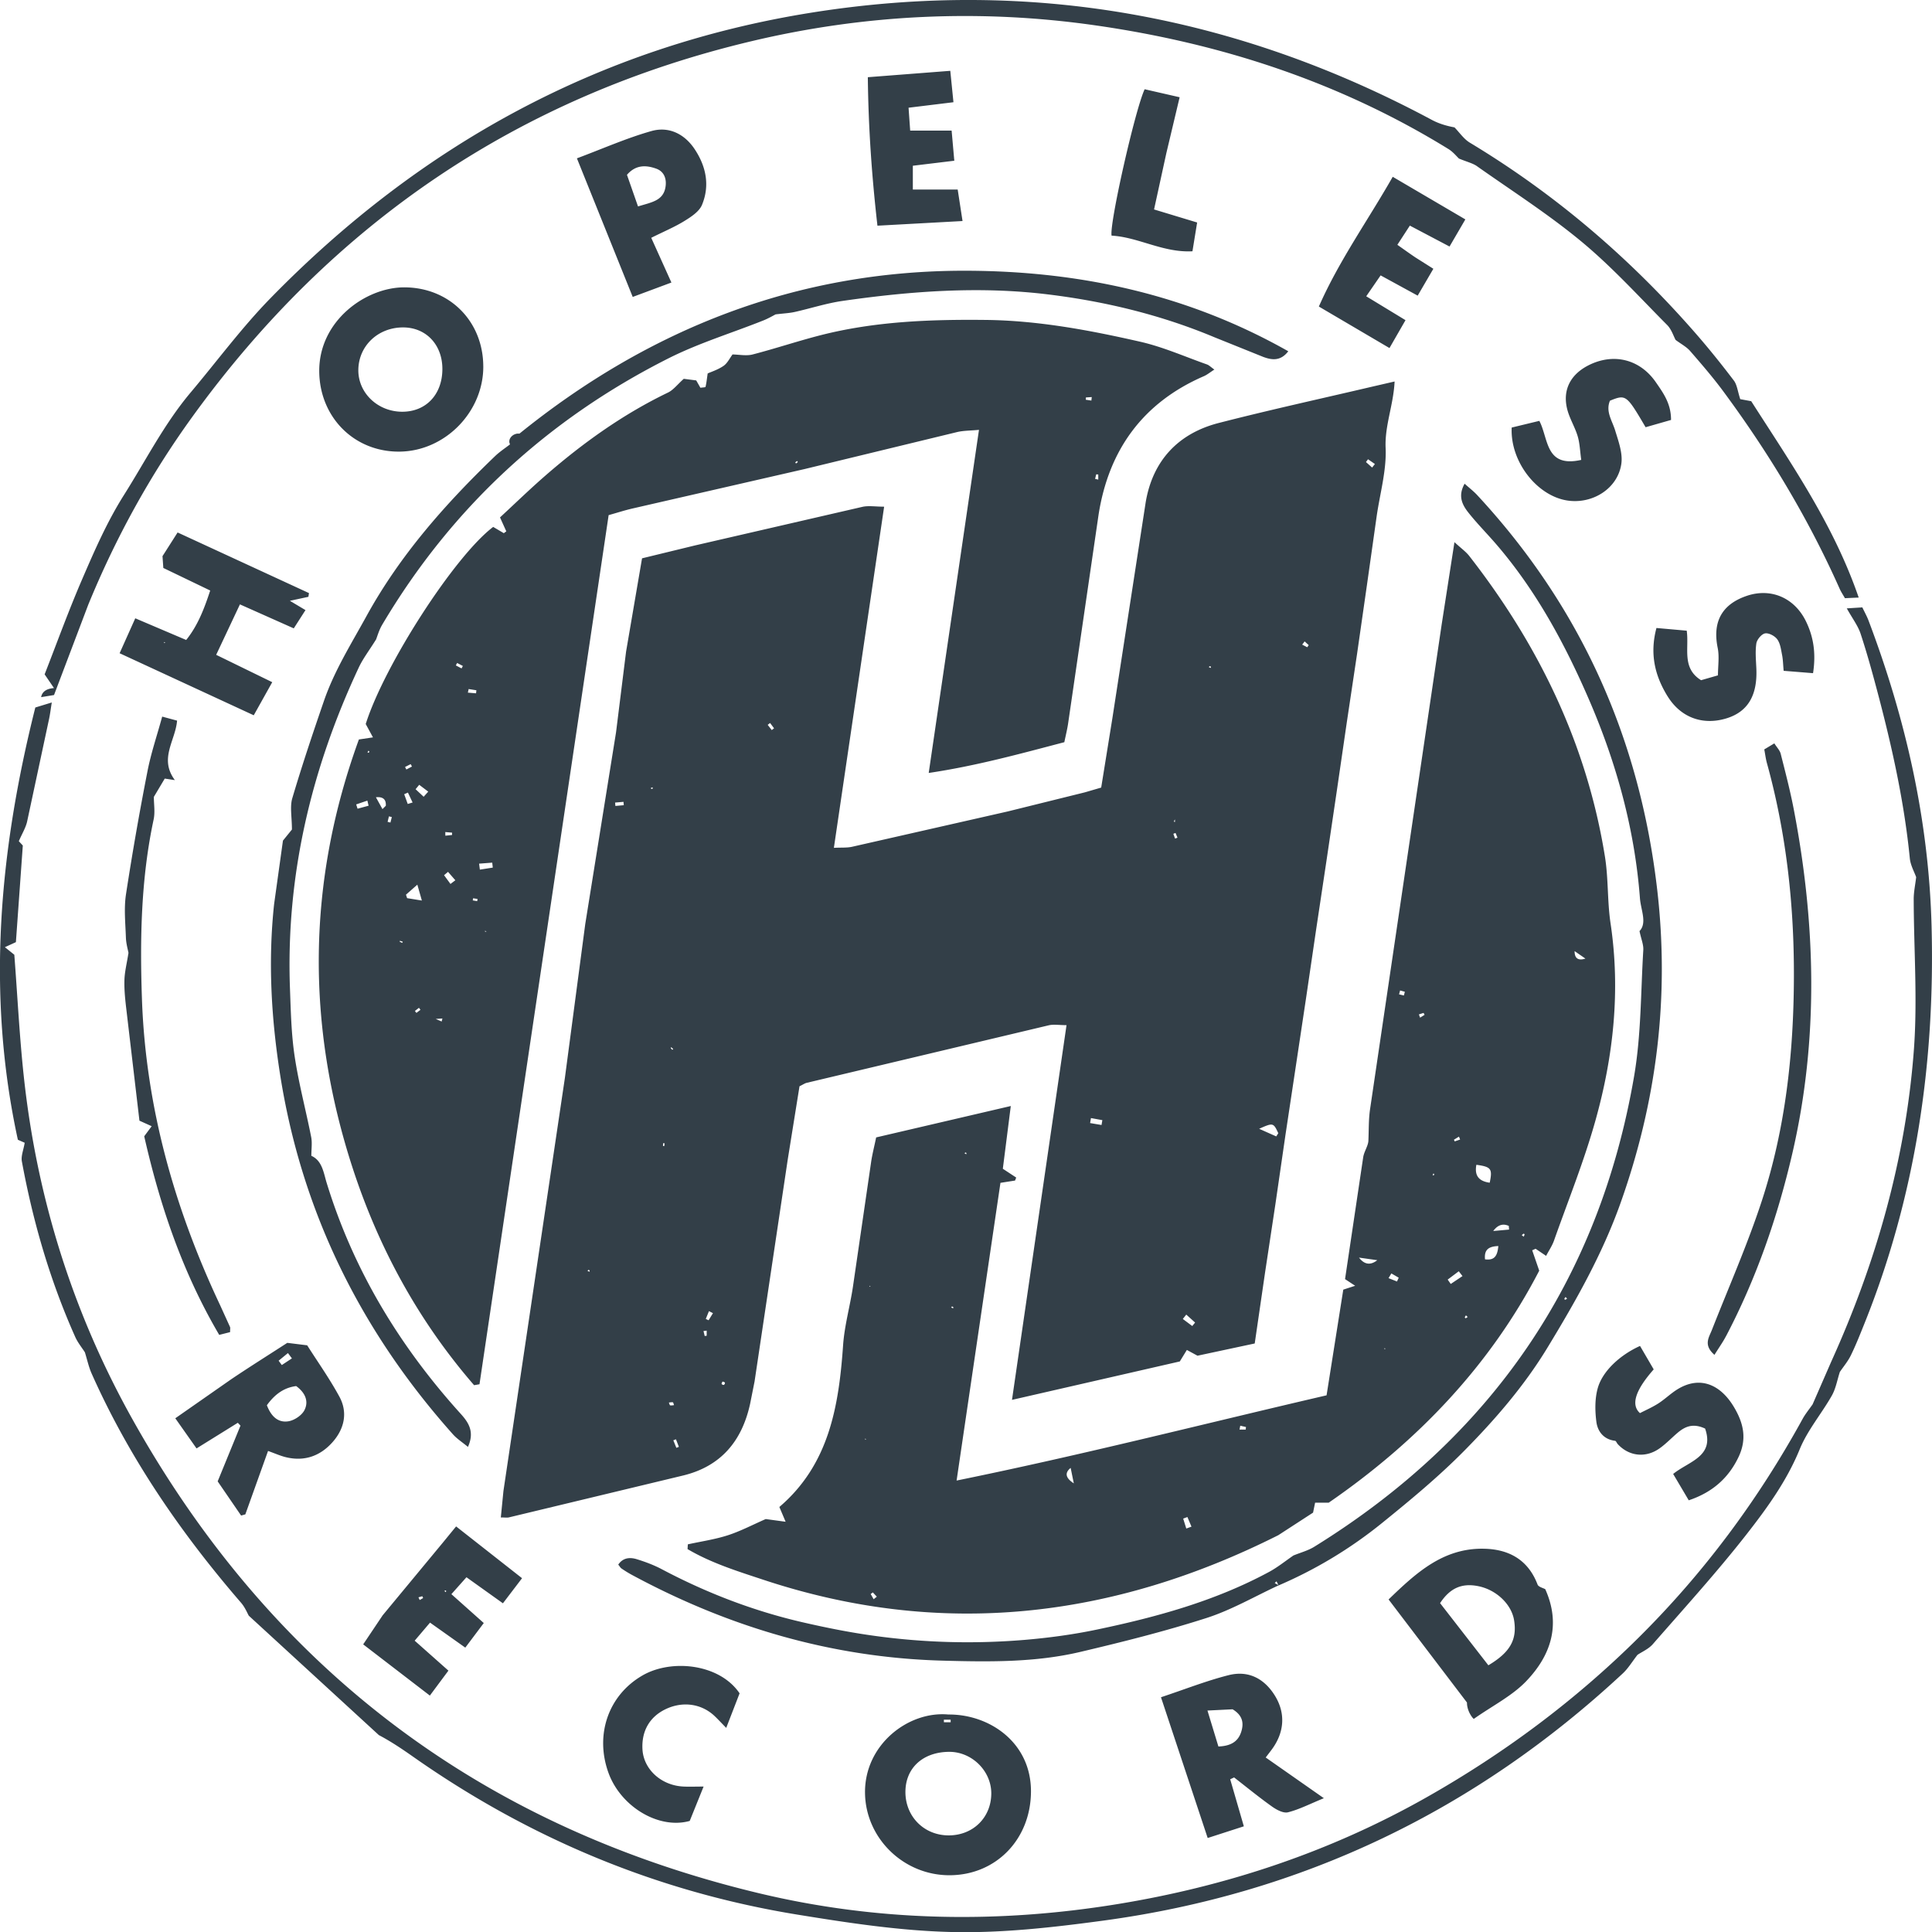 <svg xmlns="http://www.w3.org/2000/svg" viewBox="0 0 124.988 125"><path d="M81.175 86.914l-3.705.792-.688-.373-.456.744-10.857 2.486 3.528-24.242c-.479 0-.832-.065-1.152.01l-15.655 3.721c-.123.029-.233.11-.467.223l-.76 4.73-2.148 14.371-.286 1.434c-.522 2.402-1.877 4.045-4.324 4.643l-11.28 2.712c-.121.029-.254.004-.525.004l.169-1.71 3.975-26.72 1.317-9.953 1.993-12.411.649-5.219 1.033-6.036 3.415-.831 10.835-2.498c.402-.091.842-.012 1.412-.012l-3.251 22.07c.498-.025.846.005 1.172-.067l10.081-2.288 4.986-1.235 1.054-.308.724-4.486 2.154-13.966c.449-2.681 2.088-4.456 4.726-5.135 3.305-.85 6.641-1.578 9.964-2.358l1.414-.326c-.072 1.522-.645 2.853-.581 4.298.064 1.468-.37 2.957-.582 4.437l-.628 4.442-.637 4.441-.665 4.437-.647 4.439-.671 4.534-.667 4.437-.652 4.439-.667 4.437-.669 4.436-.644 4.436-.671 4.436-.668 4.584zm1.39-13.395l.132-.208c-.316-.681-.336-.688-1.239-.286l1.108.494zm-11.987-1.187l-.055.323.739.125.053-.314-.737-.134zm6.166 12.713l-.223.284.611.457.183-.226-.572-.515zm-30.62-.092l-.259-.131-.205.504.181.087.283-.461zm42.644-54.705l.179-.229-.445-.308-.133.181.4.356zM43.729 93.112l-.169.068.197.486.162-.065-.19-.489zm6.199-45.881l.149-.115-.257-.343-.155.12.263.338zM39.793 51.92l.019.219.543-.048-.019-.217-.543.047zm44.609-10.425l-.159.208.328.17.094-.138-.264-.24zM45.718 86.084l-.205.025.076.322.129-.017v-.331zm30.331-32.197l-.142.055.114.31.154-.06-.127-.305zM43.607 90.905c-.035-.087-.048-.178-.078-.184-.079-.015-.165.007-.258.015.036.082.05.172.085.18.075.018.159-.005.252-.012zm3.138-1.529c-.023.053-.074.116-.059.155s.108.077.146.062.079-.109.064-.145-.097-.05-.15-.072zm-4.879-8.924c.078-.121.039-.061 0 0 .072-.003.144-.006 0 0zm1.129-6.485l-.093-.01c-.004.059-.01.119-.008.178 0 .005.05.008.077.012l.025-.18zm35.263-30.87l-.058.059.125.056c.004-.027.021-.062.01-.08s-.05-.024-.078-.036zM38.064 82.151l-.058.064.128.06c.003-.029.019-.065.007-.086s-.05-.026-.077-.038zm5.366-14.4l-.045.044.11.123.058-.054-.123-.113zm-1.202-16.734l-.006-.081-.124.043c.017.021.031.054.053.06s.051-.014.077-.023zm33.779 1.987l-.068.15.078.019-.011-.169zm24.017 28.243l-.68-.46-.221.098.455 1.319c-3.144 6.079-7.822 11.017-13.619 15.01h-.88l-.132.643-2.249 1.46c-10.706 5.383-21.795 6.7-33.312 2.884-1.681-.557-3.376-1.082-4.906-1.985l.019-.307c.864-.19 1.749-.316 2.588-.587.828-.268 1.61-.682 2.451-1.049l1.287.175-.405-.956c3.216-2.746 3.847-6.518 4.122-10.457.088-1.266.445-2.512.635-3.773l1.182-8.107c.071-.479.194-.95.323-1.572l8.71-2.031-.515 4.059.865.569-.074.194-.945.148-2.837 19.26c8.16-1.662 15.946-3.66 23.935-5.514l1.081-6.837.768-.25-.654-.431 1.175-7.888c.057-.361.299-.693.334-1.031.033-.691.009-1.39.109-2.07l4.633-31.361.827-5.326c.43.397.738.612.959.895 4.499 5.77 7.606 12.178 8.776 19.444.229 1.424.15 2.896.364 4.324.647 4.323.192 8.568-.97 12.726-.739 2.645-1.774 5.207-2.691 7.801-.116.328-.32.624-.508.982zm-3.65-4.733c.19-.903.098-1.027-.862-1.16-.134.716.17 1.062.862 1.16zm.559 4.097c-.667.024-.919.263-.862.86.629.084.803-.241.862-.86zm-9.014.748q.523.684 1.182.167l-1.182-.167zm9.709-1.813l-.018-.237q-.574-.261-1.007.329l1.025-.092zm4.938-17.531l-.699-.485q-.005.707.699.485zM69.469 95.964l-.204-1q-.601.482.204 1zm25.145-13.41l-.241-.311-.717.538.198.283.76-.51zM76.745 98.886l.336-.121-.263-.623-.273.102.2.642zm13.266-16.503l-.181.305.547.216.111-.246-.478-.276zm-9.773 9.852l-.05.248h.402l.016-.165-.368-.083zm11.556-26.61l.077.211.29-.183-.065-.124-.303.097zm-.971-1.222l.062-.242-.307-.085-.068.25.312.077zM56.519 103.46l.204-.166-.255-.274-.14.102.191.338zM94.46 73.721l-.075-.188-.325.198.049.11.351-.12zm.377 11.372c-.024.04-.056.084-.075.133-.004.011.05.062.06.057.046-.021.086-.055.128-.084l-.114-.106zm-33.248-.575l-.053.067.128.057c.002-.028.015-.064.002-.083s-.051-.028-.077-.041zm36.986-4.512c.02-.049.045-.097.056-.148.003-.012-.055-.054-.065-.048-.043.026-.079.063-.118.097l.127.099zM62.45 74.555l-.05.059.113.059c.003-.027.015-.059.005-.079s-.044-.027-.068-.039zm30.338 1.408l-.055-.051-.051.111c.024.004.056.019.072.009s.023-.045.034-.068zm-36.75 17.144l-.066-.041-.008.065.074-.024zm33.527-5.823l.07-.035-.071-.032v.066zm-33.303-4.099l-.023.062.079-.042-.056-.021zm-8.879-60.254c.437.006.899.107 1.307.001 1.475-.381 2.922-.869 4.398-1.246 3.494-.893 7.064-1.026 10.649-.989 3.405.034 6.73.66 10.026 1.41 1.474.336 2.882.963 4.317 1.469.141.05.255.173.482.333-.279.177-.467.336-.684.43-3.944 1.711-6.149 4.77-6.806 8.95l-1.971 13.51c-.056.382-.152.759-.245 1.216-2.852.746-5.68 1.53-8.774 1.99l3.252-22.196c-.556.053-1.001.044-1.421.144l-9.855 2.39-11.122 2.549c-.501.115-.992.274-1.561.434l-8.355 56.226-.349.061c-3.576-4.128-6.158-8.839-7.853-14.036-3.026-9.28-2.953-18.528.4-27.738l.91-.136-.468-.864c1.211-3.835 5.762-10.878 8.246-12.751l.687.405.161-.119-.407-.901c.969-.895 1.944-1.844 2.971-2.735 2.415-2.097 5-3.947 7.896-5.342.347-.167.606-.519 1.022-.889l.805.103.271.476c.154-.025.321-.022.33-.059.058-.222.079-.453.14-.868.218-.099.658-.237 1.023-.486.252-.172.4-.497.594-.754l-.014.014zM22.209 60.213l-.014.001c-.032.093-.014.041.004-.012l.01.01zm4.791-2.981l-.737.649.076.224.953.154-.293-1.028zm3.995-1.359l.049.386.836-.131-.036-.32-.849.065zm-6.251-3.529l.216-.217q.041-.62-.641-.549l.425.766zm2.664-.799l.296-.332-.584-.442-.234.286.522.488zm1.735 5.641l.315-.239-.474-.544-.256.217.415.566zm-5.297-5.061l-.08-.33-.723.245.089.278.713-.194zm2.533-.113l.314-.096-.303-.641-.241.106.229.631zm2.429 1.817l.004.235.434-.046-.001-.152-.436-.037zm1.511-9.253l-.051.233.53.044.021-.197-.5-.079zm-.745-1.687l-.084.159.37.194.084-.159-.37-.193zm41.273-11.908l.204.046v-.331l-.134-.01-.07.295zM27.203 65.329l-.099-.13-.262.203.096.126.264-.199zm-1.855-12.471l-.186-.045-.087.356.183.045.09-.355zm1.302-3.269l-.08-.155-.365.184.084.163.362-.191zm43.955-23.674l.025-.227-.379.024-.007.148.36.054zM30.607 58.112l-.023.138.287.05.024-.143-.287-.045zm-2.035 7.972l.05-.195-.433.03.384.166zm23.042-36.19l-.048-.073c-.04.031-.082.059-.117.094-.004.004.031.046.048.07l.118-.091zM23.896 48.617l-.062-.054-.058.12c.027.004.061.019.079.008s.028-.049.041-.075zm-.393 1.875c.108-.012.054-.006 0 0 .037.029.073.058 0 0zm2.372 10.371l-.023.054.169.084.032-.08-.179-.058zm5.598-.611l-.104-.033.022.066.082-.033zM117.29 90.87l-.021-.024c-.219.317-.469.616-.654.952-2.865 5.218-6.377 9.952-10.605 14.144-4.102 4.067-8.695 7.487-13.723 10.334-6.242 3.534-12.944 5.757-19.993 6.907-7.752 1.265-15.517 1.132-23.16-.695-17.957-4.293-31.52-14.515-40.548-30.64-3.859-6.892-6.192-14.311-7.042-22.172-.283-2.615-.413-5.246-.617-7.91l-.61-.489.712-.326.447-6.251-.258-.28c.216-.5.447-.87.537-1.272l1.426-6.665c.061-.291.097-.588.169-1.037l-1.065.325c-2.334 9.29-3.174 18.559-1.129 27.964l.442.195c-.078.471-.247.859-.183 1.205.721 3.916 1.826 7.72 3.454 11.361.164.366.43.687.623.99.151.482.248.953.44 1.382 2.429 5.455 5.772 10.315 9.663 14.819.259.3.414.69.5.838l8.414 7.724c.774.408 1.497.894 2.209 1.394 7.52 5.284 15.802 8.745 24.873 10.221 3.331.542 6.702 1.056 10.065 1.127 3.231.069 6.495-.304 9.71-.738 12.897-1.742 24.092-7.13 33.616-15.991.355-.33.612-.767.953-1.203.285-.194.715-.375.991-.691 2.051-2.35 4.154-4.662 6.073-7.117 1.324-1.695 2.595-3.448 3.431-5.493.504-1.234 1.413-2.298 2.079-3.473.259-.457.348-1.01.518-1.529.231-.342.522-.684.713-1.076.327-.671.602-1.369.881-2.063 3.313-8.249 4.57-16.842 4.34-25.694-.178-6.841-1.666-13.403-4.079-19.779-.102-.269-.244-.523-.4-.85l-1.006.064c.365.657.724 1.124.897 1.651.423 1.286.782 2.595 1.127 3.904.922 3.493 1.697 7.014 2.054 10.619.044.447.29.873.41 1.215-.059.504-.16.964-.159 1.424.007 3.251.252 6.517.011 9.748-.525 7.036-2.436 13.747-5.347 20.173l-1.203 2.757.025.02zM95.557 10.756c2.278 1.607 4.639 3.117 6.778 4.893 1.97 1.635 3.707 3.553 5.518 5.375.282.284.412.719.548.967.363.271.704.446.938.715.746.859 1.492 1.723 2.167 2.638 2.943 3.984 5.486 8.208 7.505 12.739.09.203.216.389.344.616l.891-.041c-1.621-4.724-4.388-8.692-6.954-12.704l-.709-.131c-.169-.514-.204-.928-.416-1.207-.786-1.036-1.601-2.052-2.456-3.033-4.241-4.865-9.085-9.02-14.624-12.355-.388-.234-.664-.654-.992-.988-.496-.09-1.005-.238-1.462-.483C80.027 1.003 66.652-1.435 52.516.815 38.775 3.002 27.174 9.381 17.496 19.294c-1.857 1.902-3.449 4.062-5.166 6.101-1.707 2.029-2.896 4.39-4.302 6.615-1.104 1.748-1.915 3.614-2.723 5.486-.886 2.053-1.647 4.16-2.418 6.13l.605.888q-.732.055-.832.587l.835-.137L5.71 39.12c1.767-4.312 3.998-8.375 6.732-12.154 9.083-12.554 21.15-20.741 36.215-24.31C55.949.928 63.39.572 70.852 1.639c8.143 1.165 15.821 3.668 22.853 8.003.301.186.535.482.68.616.527.219.891.299 1.172.497zM82.73 102.557c-1.558.719-3.063 1.6-4.685 2.12-2.675.858-5.41 1.543-8.147 2.189-2.935.693-5.937.649-8.933.567-7.153-.197-13.817-2.165-20.089-5.55a7.77 7.77 0 0 1-.664-.408c-.076-.051-.124-.144-.215-.255.308-.453.756-.485 1.196-.35.555.171 1.11.378 1.622.649 2.891 1.53 5.919 2.696 9.104 3.431 1.544.356 3.105.668 4.674.881a44.22 44.22 0 0 0 4.758.395 44.36 44.36 0 0 0 4.871-.131c1.584-.132 3.171-.344 4.726-.669 3.859-.807 7.654-1.844 11.153-3.733.563-.304 1.068-.717 1.6-1.08l-.012.012c.449-.184.934-.31 1.34-.562 11.423-7.071 18.415-17.189 20.689-30.449.458-2.674.427-5.433.593-8.154.021-.345-.135-.7-.245-1.224.506-.528.085-1.365.028-2.124-.336-4.443-1.512-8.713-3.261-12.772-1.553-3.605-3.422-7.087-6.013-10.104-.592-.69-1.236-1.337-1.803-2.047-.406-.507-.722-1.086-.266-1.896.309.277.582.486.813.735 6.707 7.228 10.52 15.759 11.649 25.548.802 6.952-.034 13.668-2.372 20.245-1.184 3.333-2.908 6.366-4.733 9.368-1.495 2.46-3.361 4.619-5.36 6.646-1.659 1.682-3.495 3.202-5.335 4.691-2.038 1.65-4.279 3.004-6.698 4.042l-.132-.267-.116.112.26.143zm18.555-18.65c-.029.039-.063.075-.082.117-.006.012.038.065.047.062.046-.015.087-.043.13-.066l-.094-.114zM51.399 20.186c1.042-.233 2.068-.569 3.12-.72 4.421-.635 8.866-.964 13.317-.415 3.685.454 7.282 1.325 10.724 2.765l3.159 1.272c.547.204 1.121.296 1.624-.363-6.535-3.701-13.559-5.201-20.904-5.21-10.897-.013-20.466 3.774-28.837 10.541-.371-.057-.794.316-.606.691-.307.239-.666.472-.969.763-3.22 3.093-6.154 6.411-8.322 10.356-.984 1.791-2.076 3.528-2.745 5.471-.719 2.088-1.422 4.183-2.049 6.299-.166.56-.025 1.211-.025 2.03l-.581.717-.572 4.109c-.395 3.676-.189 7.335.381 10.981 1.39 8.897 5.215 16.624 11.189 23.319.262.293.606.512.97.813.439-.972.049-1.57-.475-2.148-3.949-4.367-6.934-9.289-8.669-14.947-.196-.639-.282-1.423-.987-1.736 0-.427.064-.836-.011-1.217-.343-1.74-.805-3.46-1.068-5.211-.217-1.441-.249-2.913-.303-4.373-.272-7.301 1.366-14.199 4.447-20.782.271-.58.672-1.099 1.123-1.823.076-.187.188-.602.4-.958 4.48-7.553 10.687-13.277 18.506-17.222 1.958-.988 4.088-1.636 6.135-2.451.348-.138.674-.332.808-.399.546-.066.891-.079 1.222-.153zm-20.133 3.509c.014 2.956-2.475 5.493-5.418 5.522-2.928.028-5.161-2.217-5.195-5.171-.037-3.286 3.005-5.455 5.492-5.456 2.91-.002 5.106 2.168 5.12 5.106zm-5.165-2.513c-1.634-.013-2.908 1.19-2.919 2.756-.01 1.496 1.269 2.705 2.855 2.699 1.515-.007 2.554-1.095 2.582-2.706.028-1.59-1.023-2.737-2.519-2.749zm35.237 89.736c2.653-.031 5.373 1.797 5.359 4.988-.013 3.063-2.232 5.384-5.23 5.41-2.988.026-5.464-2.377-5.506-5.312-.044-3.129 2.795-5.317 5.377-5.087zm.062 7.82c1.559-.012 2.716-1.155 2.73-2.695.013-1.469-1.257-2.725-2.741-2.71-1.686.017-2.804 1.042-2.814 2.579-.01 1.612 1.217 2.839 2.825 2.826zm-.337-7.486l.002.167h.437l-.002-.167h-.436zm34.287-.055c-.005.045-.447-.432-.447-1.055l-5.07-6.667c1.773-1.713 3.506-3.31 6.108-3.283 1.633.017 2.907.684 3.53 2.318.06.157.361.222.498.301 1.042 2.323.342 4.307-1.232 5.951-.911.951-2.163 1.576-3.386 2.436zm.938-3.463c1.428-.848 1.861-1.675 1.665-2.908-.165-1.04-1.151-1.979-2.322-2.212-1.048-.208-1.814.109-2.467 1.099l3.124 4.021zM10.501 35.999l.989-1.552 8.499 3.922-.038.241-1.197.258 1.009.602-.758 1.181-3.483-1.552-1.537 3.264 3.627 1.77-1.196 2.141-8.678-4.014L8.751 40l3.294 1.402c.741-.92 1.156-1.986 1.554-3.199l-3.033-1.46-.053-.76-.011.014zm.119 5.532l-.003.073.076-.032-.074-.04zm71.263 72.167l3.763 2.634c-.918.375-1.599.731-2.323.912-.297.074-.735-.161-1.029-.37-.84-.597-1.64-1.253-2.455-1.886l-.253.12.883 3.043-2.339.756-3.022-9.106c1.568-.521 2.95-1.069 4.38-1.43 1.26-.318 2.294.206 2.986 1.321.698 1.125.627 2.353-.177 3.46-.094.13-.194.256-.415.547zm-3.06-.711c.885-.033 1.31-.382 1.49-.995.157-.532.073-1.025-.572-1.412l-1.626.081.708 2.326zM11.34 91.754l3.62-2.527c1.182-.796 2.39-1.553 3.626-2.353l1.287.159c.676 1.066 1.45 2.155 2.083 3.321.55 1.013.328 2.053-.41 2.907-.801.926-1.843 1.311-3.07 1.006-.341-.085-.667-.232-1.135-.4l-1.469 4.103-.274.077-1.516-2.212 1.476-3.606-.172-.184-2.671 1.659-1.375-1.951zm5.925-.845c.269.707.713 1.15 1.396 1.039.382-.062.856-.378 1.031-.713.29-.558.076-1.123-.532-1.565-.777.1-1.374.518-1.894 1.239zm1.62-3.031l-.257-.343-.603.494.206.28.655-.431zm23.246-72.493l1.305 2.893-2.503.932-3.61-8.967c1.681-.628 3.219-1.313 4.822-1.765 1.113-.314 2.128.173 2.79 1.164.746 1.117 1.001 2.359.478 3.616-.179.429-.694.765-1.125 1.032-.629.39-1.321.678-2.158 1.095zm-.855-2.03c.879-.272 1.631-.363 1.777-1.254.086-.527-.083-1.006-.602-1.191-.653-.234-1.321-.261-1.89.4l.715 2.046zm66.605 31.687c.854 1.387 2.279 1.896 3.801 1.434 1.378-.419 2.012-1.467 1.944-3.195-.022-.551-.082-1.111-.002-1.65.037-.253.335-.612.564-.654.241-.044.633.166.792.386.195.269.24.659.309 1.006.061.307.065.626.102 1.028l1.902.153c.197-1.28.034-2.349-.463-3.363-.745-1.517-2.265-2.172-3.836-1.635-1.373.469-2.26 1.452-1.871 3.358.116.57.018 1.183.018 1.781l-1.092.314c-1.267-.79-.765-2.057-.928-3.204l-1.959-.174c-.451 1.695-.089 3.105.718 4.416zm-8.294-17.815l-1.79.433c-.106 2.219 1.655 4.435 3.617 4.723 1.636.24 3.261-.795 3.478-2.394.093-.685-.19-1.445-.401-2.141-.194-.639-.632-1.22-.337-1.925 1.034-.418 1.068-.393 2.306 1.716l1.646-.471c.003-1.059-.504-1.744-.979-2.434-1.032-1.499-2.748-1.922-4.367-1.098-1.296.66-1.763 1.812-1.267 3.174.178.488.441.948.583 1.445.127.446.141.925.22 1.497-2.342.527-2.104-1.37-2.71-2.523zm8.656 68.129l1.008 1.704c1.541-.515 2.575-1.45 3.216-2.789.543-1.134.371-2.155-.317-3.286-.869-1.428-2.18-1.987-3.614-1.115-.442.268-.818.644-1.254.924-.392.251-.825.438-1.187.626q-.9-.803.889-2.829l-.885-1.517c-1.298.586-2.428 1.631-2.735 2.731-.192.686-.181 1.467-.088 2.182.081.621.475 1.136 1.209 1.224.066.008.11.147.174.216.725.786 1.804.913 2.703.275.422-.299.782-.683 1.179-1.018.472-.397.985-.629 1.769-.264.631 1.816-1.061 2.116-2.067 2.936zm-83.503 9.164l3.908-4.72.859-1.05 4.266 3.35-1.237 1.623-2.359-1.685-.975 1.094L31.297 105l-1.195 1.591-2.282-1.618-.993 1.168 2.183 1.938-1.201 1.614-4.313-3.313 1.253-1.869zm2.331-1.184l.08.176.222-.128-.051-.118-.251.071zm1.799-.403c-.017-.016-.035-.044-.052-.043-.023.001-.045.024-.068.037l.084.077.036-.071zm32.867-92.536l-.173-1.948h-2.681l-.105-1.48 2.904-.355-.204-2.032-5.335.413c.037 3.278.255 6.386.622 9.606l5.505-.301-.313-2.039h-2.902v-1.538l2.684-.325zm23.584 9.434l4.569 2.686 1.037-1.804-2.541-1.545.931-1.352 2.398 1.31 1.014-1.738-1.151-.727c-.367-.245-.723-.504-1.178-.823l.808-1.242 2.568 1.353 1.023-1.755-4.698-2.756c-1.638 2.872-3.469 5.421-4.78 8.395zm-43.738 88.55c-2.213 1.264-3.116 3.829-2.219 6.31.785 2.172 3.236 3.677 5.257 3.112l.897-2.223c-.566 0-.948.018-1.328-.003-1.42-.077-2.55-1.114-2.626-2.395-.07-1.188.459-2.111 1.496-2.609 1.101-.528 2.316-.361 3.166.441.219.207.424.43.756.769l.865-2.235c-1.29-1.906-4.382-2.242-6.265-1.167zM14.883 85.85l-.646-1.42c-2.96-6.277-4.812-12.846-5.054-19.807-.135-3.887-.064-7.772.756-11.606.102-.478.014-.996.014-1.464l.705-1.183.655.098c-1.039-1.393.037-2.548.143-3.848l-.963-.26c-.34 1.242-.728 2.378-.954 3.546A194.53 194.53 0 0 0 8.15 57.86c-.138.912-.037 1.863-.005 2.795.014.4.133.796.167.99-.11.694-.242 1.209-.261 1.727-.021.582.036 1.17.102 1.751l.868 7.378.792.357-.483.652c1.024 4.508 2.485 8.823 4.852 12.848l.703-.178c0-.203.021-.276-.003-.33zm96.782.588c1.961-3.737 3.332-7.704 4.282-11.795 1.719-7.402 1.526-14.843.101-22.272-.232-1.212-.544-2.409-.848-3.606-.057-.226-.251-.417-.412-.674l-.651.391c.062.325.096.615.173.892 1.246 4.508 1.755 9.104 1.744 13.776-.011 4.943-.534 9.819-2.071 14.523-.927 2.836-2.14 5.58-3.232 8.361-.194.495-.568.976.163 1.616.289-.464.546-.824.75-1.213zM71.913 15.244c1.739.096 3.333 1.114 5.231 1.012l.303-1.862-2.787-.844.794-3.639.861-3.62-2.263-.518c-.62 1.321-2.295 8.746-2.139 9.471z" fill="#333f48"/></svg>